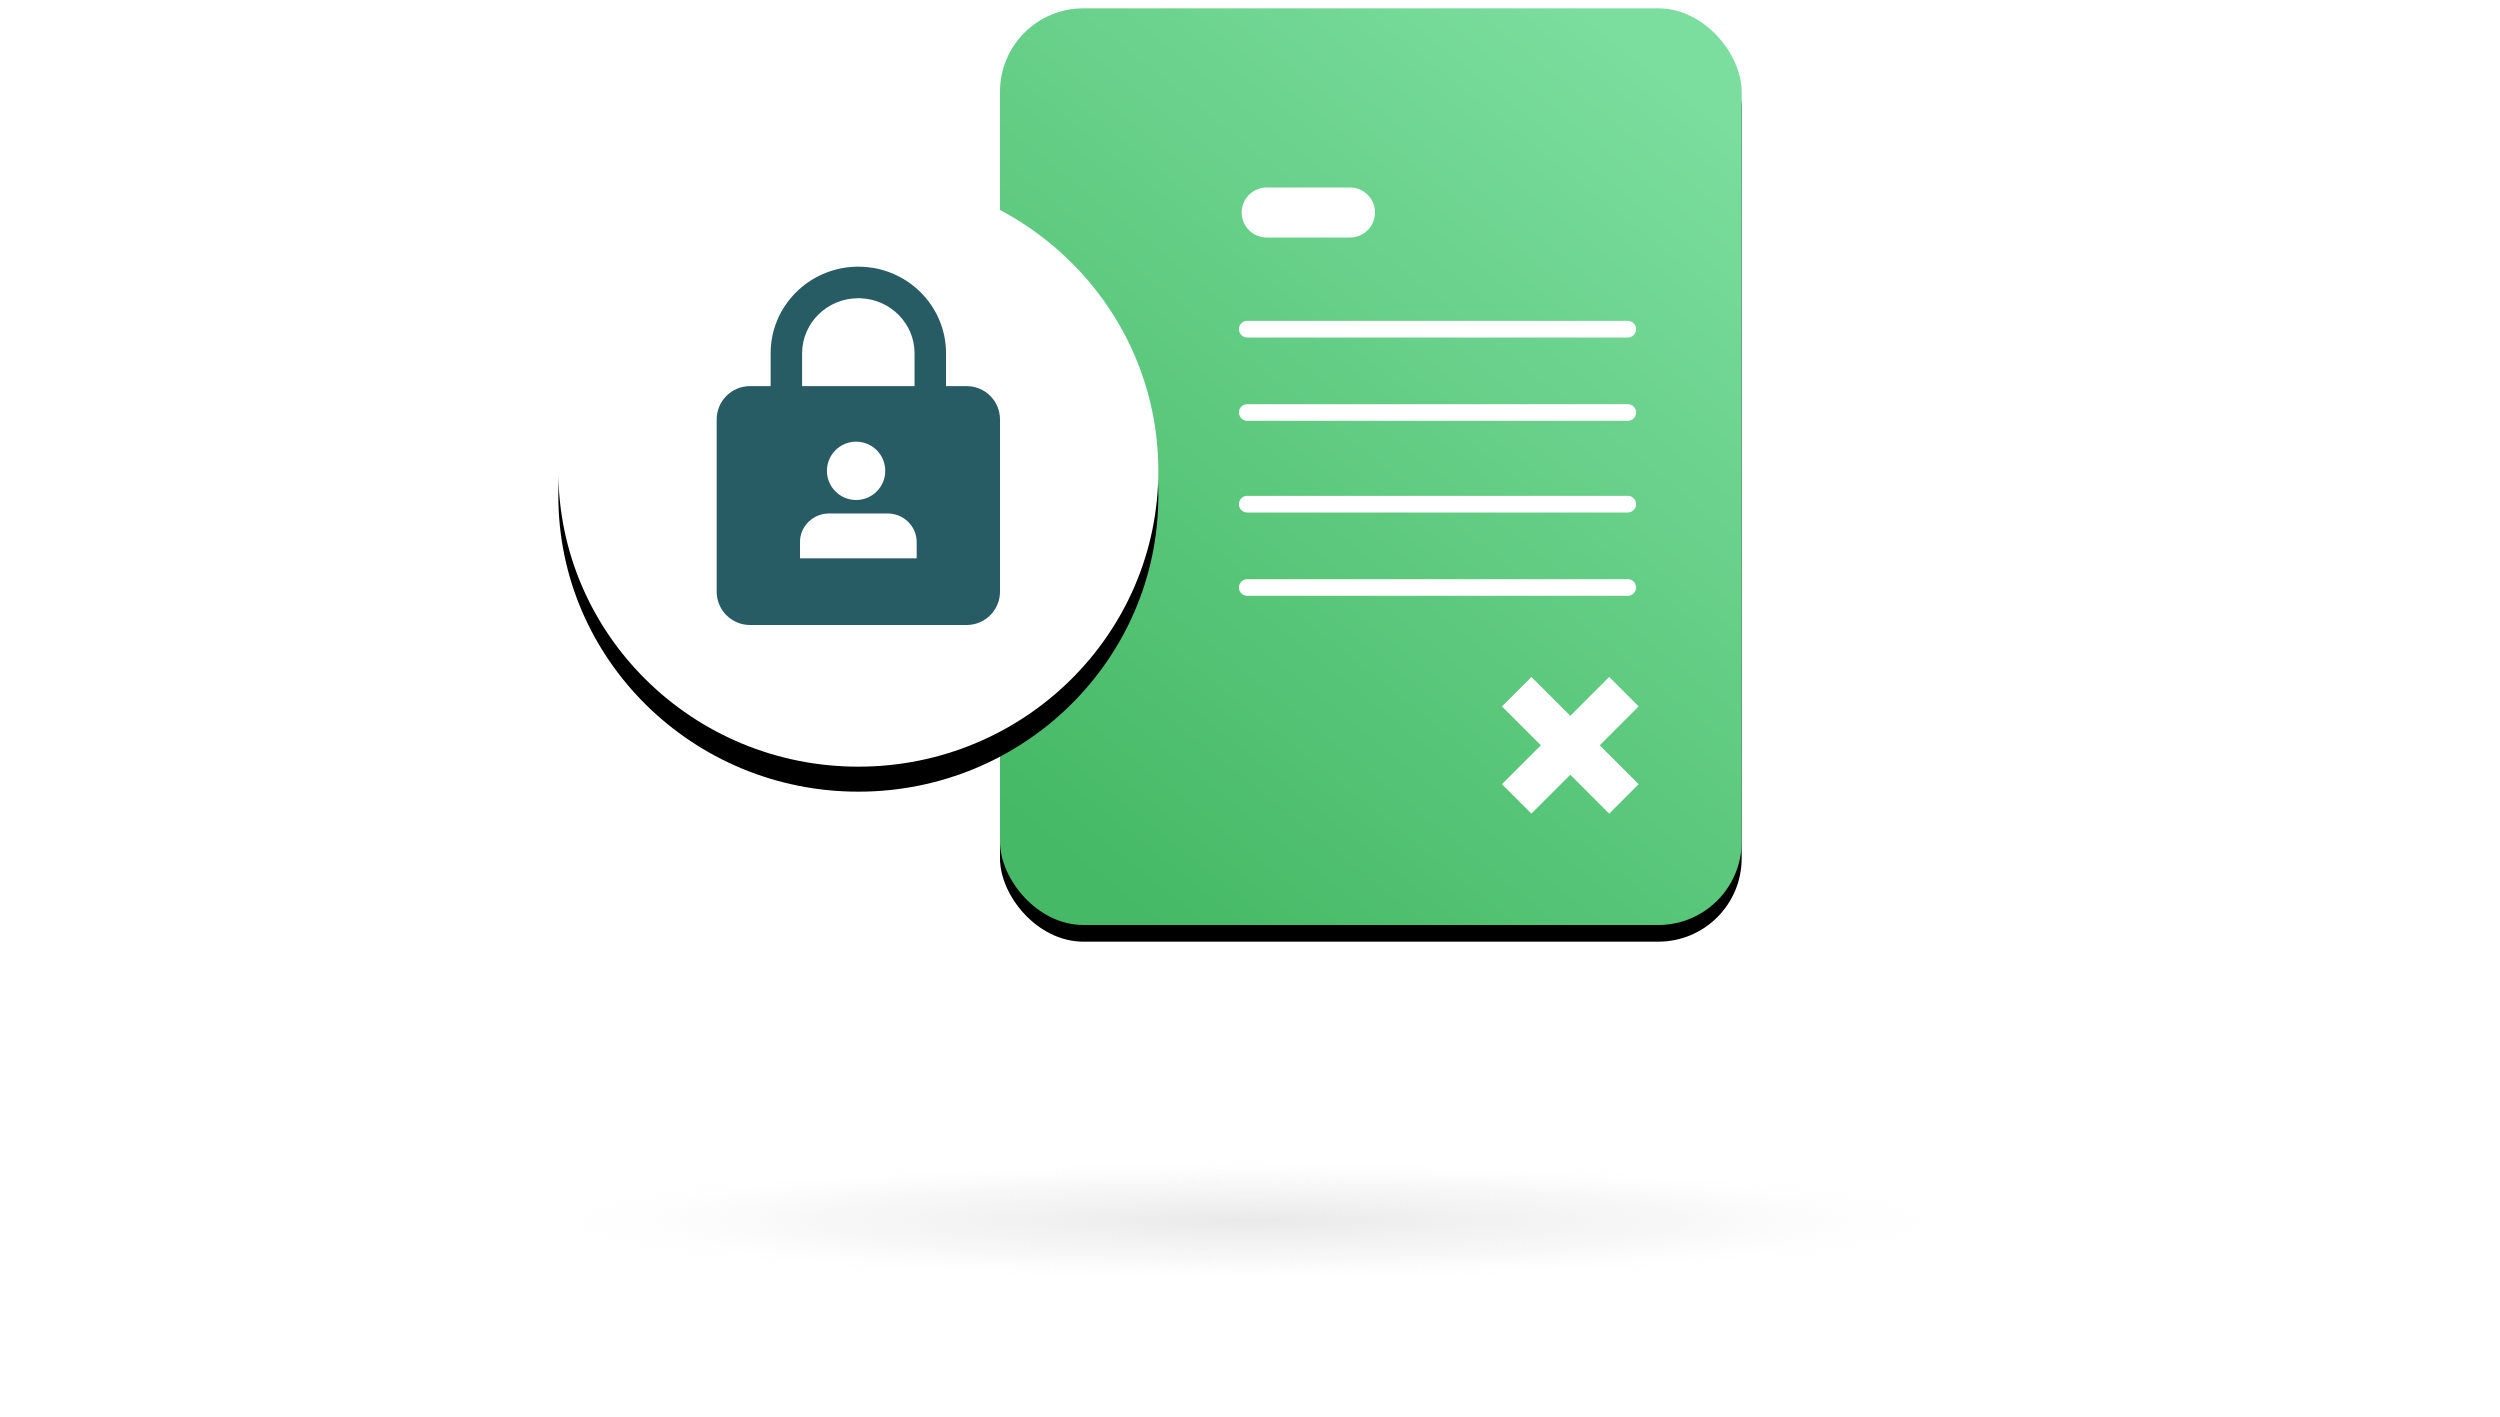 <?xml version="1.0" encoding="UTF-8"?>
<svg width="300px" height="170px" viewBox="0 0 300 170" version="1.1" xmlns="http://www.w3.org/2000/svg" xmlns:xlink="http://www.w3.org/1999/xlink">
    <!-- Generator: Sketch 62 (91390) - https://sketch.com -->
    <title>built-in compliance-centered</title>
    <desc>Created with Sketch.</desc>
    <defs>
        <linearGradient x1="82.731%" y1="2.992%" x2="20.031%" y2="100%" id="linearGradient-1">
            <stop stop-color="#7BDD9E" offset="0%"></stop>
            <stop stop-color="#45B965" offset="100%"></stop>
        </linearGradient>
        <rect id="path-2" x="120" y="1" width="89" height="110" rx="10"></rect>
        <filter x="-7.9%" y="-4.5%" width="115.7%" height="112.7%" filterUnits="objectBoundingBox" id="filter-3">
            <feOffset dx="0" dy="2" in="SourceAlpha" result="shadowOffsetOuter1"></feOffset>
            <feGaussianBlur stdDeviation="2" in="shadowOffsetOuter1" result="shadowBlurOuter1"></feGaussianBlur>
            <feColorMatrix values="0 0 0 0 0.208   0 0 0 0 0.753   0 0 0 0 0.655  0 0 0 0.12 0" type="matrix" in="shadowBlurOuter1"></feColorMatrix>
        </filter>
        <ellipse id="path-4" cx="103" cy="56.5" rx="36" ry="35.5"></ellipse>
        <filter x="-10.4%" y="-6.3%" width="120.8%" height="121.1%" filterUnits="objectBoundingBox" id="filter-5">
            <feOffset dx="0" dy="3" in="SourceAlpha" result="shadowOffsetOuter1"></feOffset>
            <feGaussianBlur stdDeviation="2" in="shadowOffsetOuter1" result="shadowBlurOuter1"></feGaussianBlur>
            <feColorMatrix values="0 0 0 0 0.208   0 0 0 0 0.753   0 0 0 0 0.655  0 0 0 0.12 0" type="matrix" in="shadowBlurOuter1"></feColorMatrix>
        </filter>
        <radialGradient cx="50%" cy="50%" fx="50%" fy="50%" r="269.697%" gradientTransform="translate(0.5,0.5),scale(0.185,1),scale(1,0.086),translate(-0.5,-0.5)" id="radialGradient-6">
            <stop stop-color="#E9E9E9" offset="0%"></stop>
            <stop stop-color="#F2F2F2" stop-opacity="0.575" offset="58.46%"></stop>
            <stop stop-color="#FFFFFF" stop-opacity="0" offset="100%"></stop>
        </radialGradient>
    </defs>
    <g id="built-in-compliance-centered" stroke="none" stroke-width="1" fill="none" fill-rule="evenodd">
        <g id="Rectangle-Copy-2">
            <use fill="black" fill-opacity="1" filter="url(#filter-3)" xlink:href="#path-2"></use>
            <use fill="url(#linearGradient-1)" fill-rule="evenodd" xlink:href="#path-2"></use>
        </g>
        <g id="Oval-Copy-29">
            <use fill="black" fill-opacity="1" filter="url(#filter-5)" xlink:href="#path-4"></use>
            <use fill="#FFFFFF" fill-rule="evenodd" xlink:href="#path-4"></use>
        </g>
        <g id="Group-18" transform="translate(86, 32)">
            <path d="M17,0 C22.805,0 27.524,4.646 27.524,10.395 L27.524,10.395 L27.523,14.333 L30,14.333 C32.209,14.333 34,16.124 34,18.333 L34,39 C34,41.209 32.209,43 30,43 L4,43 C1.791,43 2.705415e-16,41.209 0,39 L0,18.333 C-2.705415e-16,16.124 1.791,14.333 4,14.333 L6.476,14.333 L6.476,10.395 C6.476,4.741 11.042,0.153 16.715,0.004 Z M17,3.786 C13.267,3.786 10.254,6.753 10.254,10.395 L10.254,10.395 L10.253,14.333 L23.746,14.333 L23.746,10.395 C23.746,6.83 20.86,3.913 17.237,3.79 Z" id="Combined-Shape" fill="#285C65"></path>
            <g id="Group-2-Copy" transform="translate(10, 21)" fill="#FFFFFF">
                <path d="M6.731,7 C8.664,7 10.231,5.433 10.231,3.5 C10.231,1.567 8.664,0 6.731,0 C4.798,0 3.231,1.567 3.231,3.5 C3.231,5.433 4.798,7 6.731,7 Z" id="Stroke-5"></path>
                <path d="M14,14 L14,12.028 C14,10.151 12.425,8.615 10.5,8.615 L3.5,8.615 C1.575,8.615 0,10.151 0,12.028 L0,14 L14,14 Z" id="Stroke-7"></path>
            </g>
        </g>
        <line x1="182" y1="83" x2="194.872" y2="95.872" id="Path-27-Copy" stroke="#FFFFFF" stroke-width="5" transform="translate(188.436, 89.436) rotate(-0) translate(-188.436, -89.436) "></line>
        <line x1="182" y1="83" x2="194.872" y2="95.872" id="Path-27-Copy" stroke="#FFFFFF" stroke-width="5" transform="translate(188.436, 89.436) rotate(-90) translate(-188.436, -89.436) "></line>
        <line x1="195.329" y1="39.5" x2="149.671" y2="39.5" id="Line-26-Copy-6" stroke="#FFFFFF" stroke-width="2" stroke-linecap="round" stroke-linejoin="round"></line>
        <line x1="195.329" y1="49.5" x2="149.671" y2="49.5" id="Line-26-Copy-7" stroke="#FFFFFF" stroke-width="2" stroke-linecap="round" stroke-linejoin="round"></line>
        <line x1="195.329" y1="60.5" x2="149.671" y2="60.5" id="Line-26-Copy-8" stroke="#FFFFFF" stroke-width="2" stroke-linecap="round" stroke-linejoin="round"></line>
        <line x1="195.329" y1="70.5" x2="149.671" y2="70.5" id="Line-26-Copy-9" stroke="#FFFFFF" stroke-width="2" stroke-linecap="round" stroke-linejoin="round"></line>
        <line x1="162" y1="25.5" x2="152" y2="25.5" id="Line-26-Copy-5" stroke="#FFFFFF" stroke-width="6" stroke-linecap="round"></line>
        <ellipse id="Oval" fill="url(#radialGradient-6)" cx="150" cy="146.5" rx="89" ry="16.5"></ellipse>
    </g>
</svg>